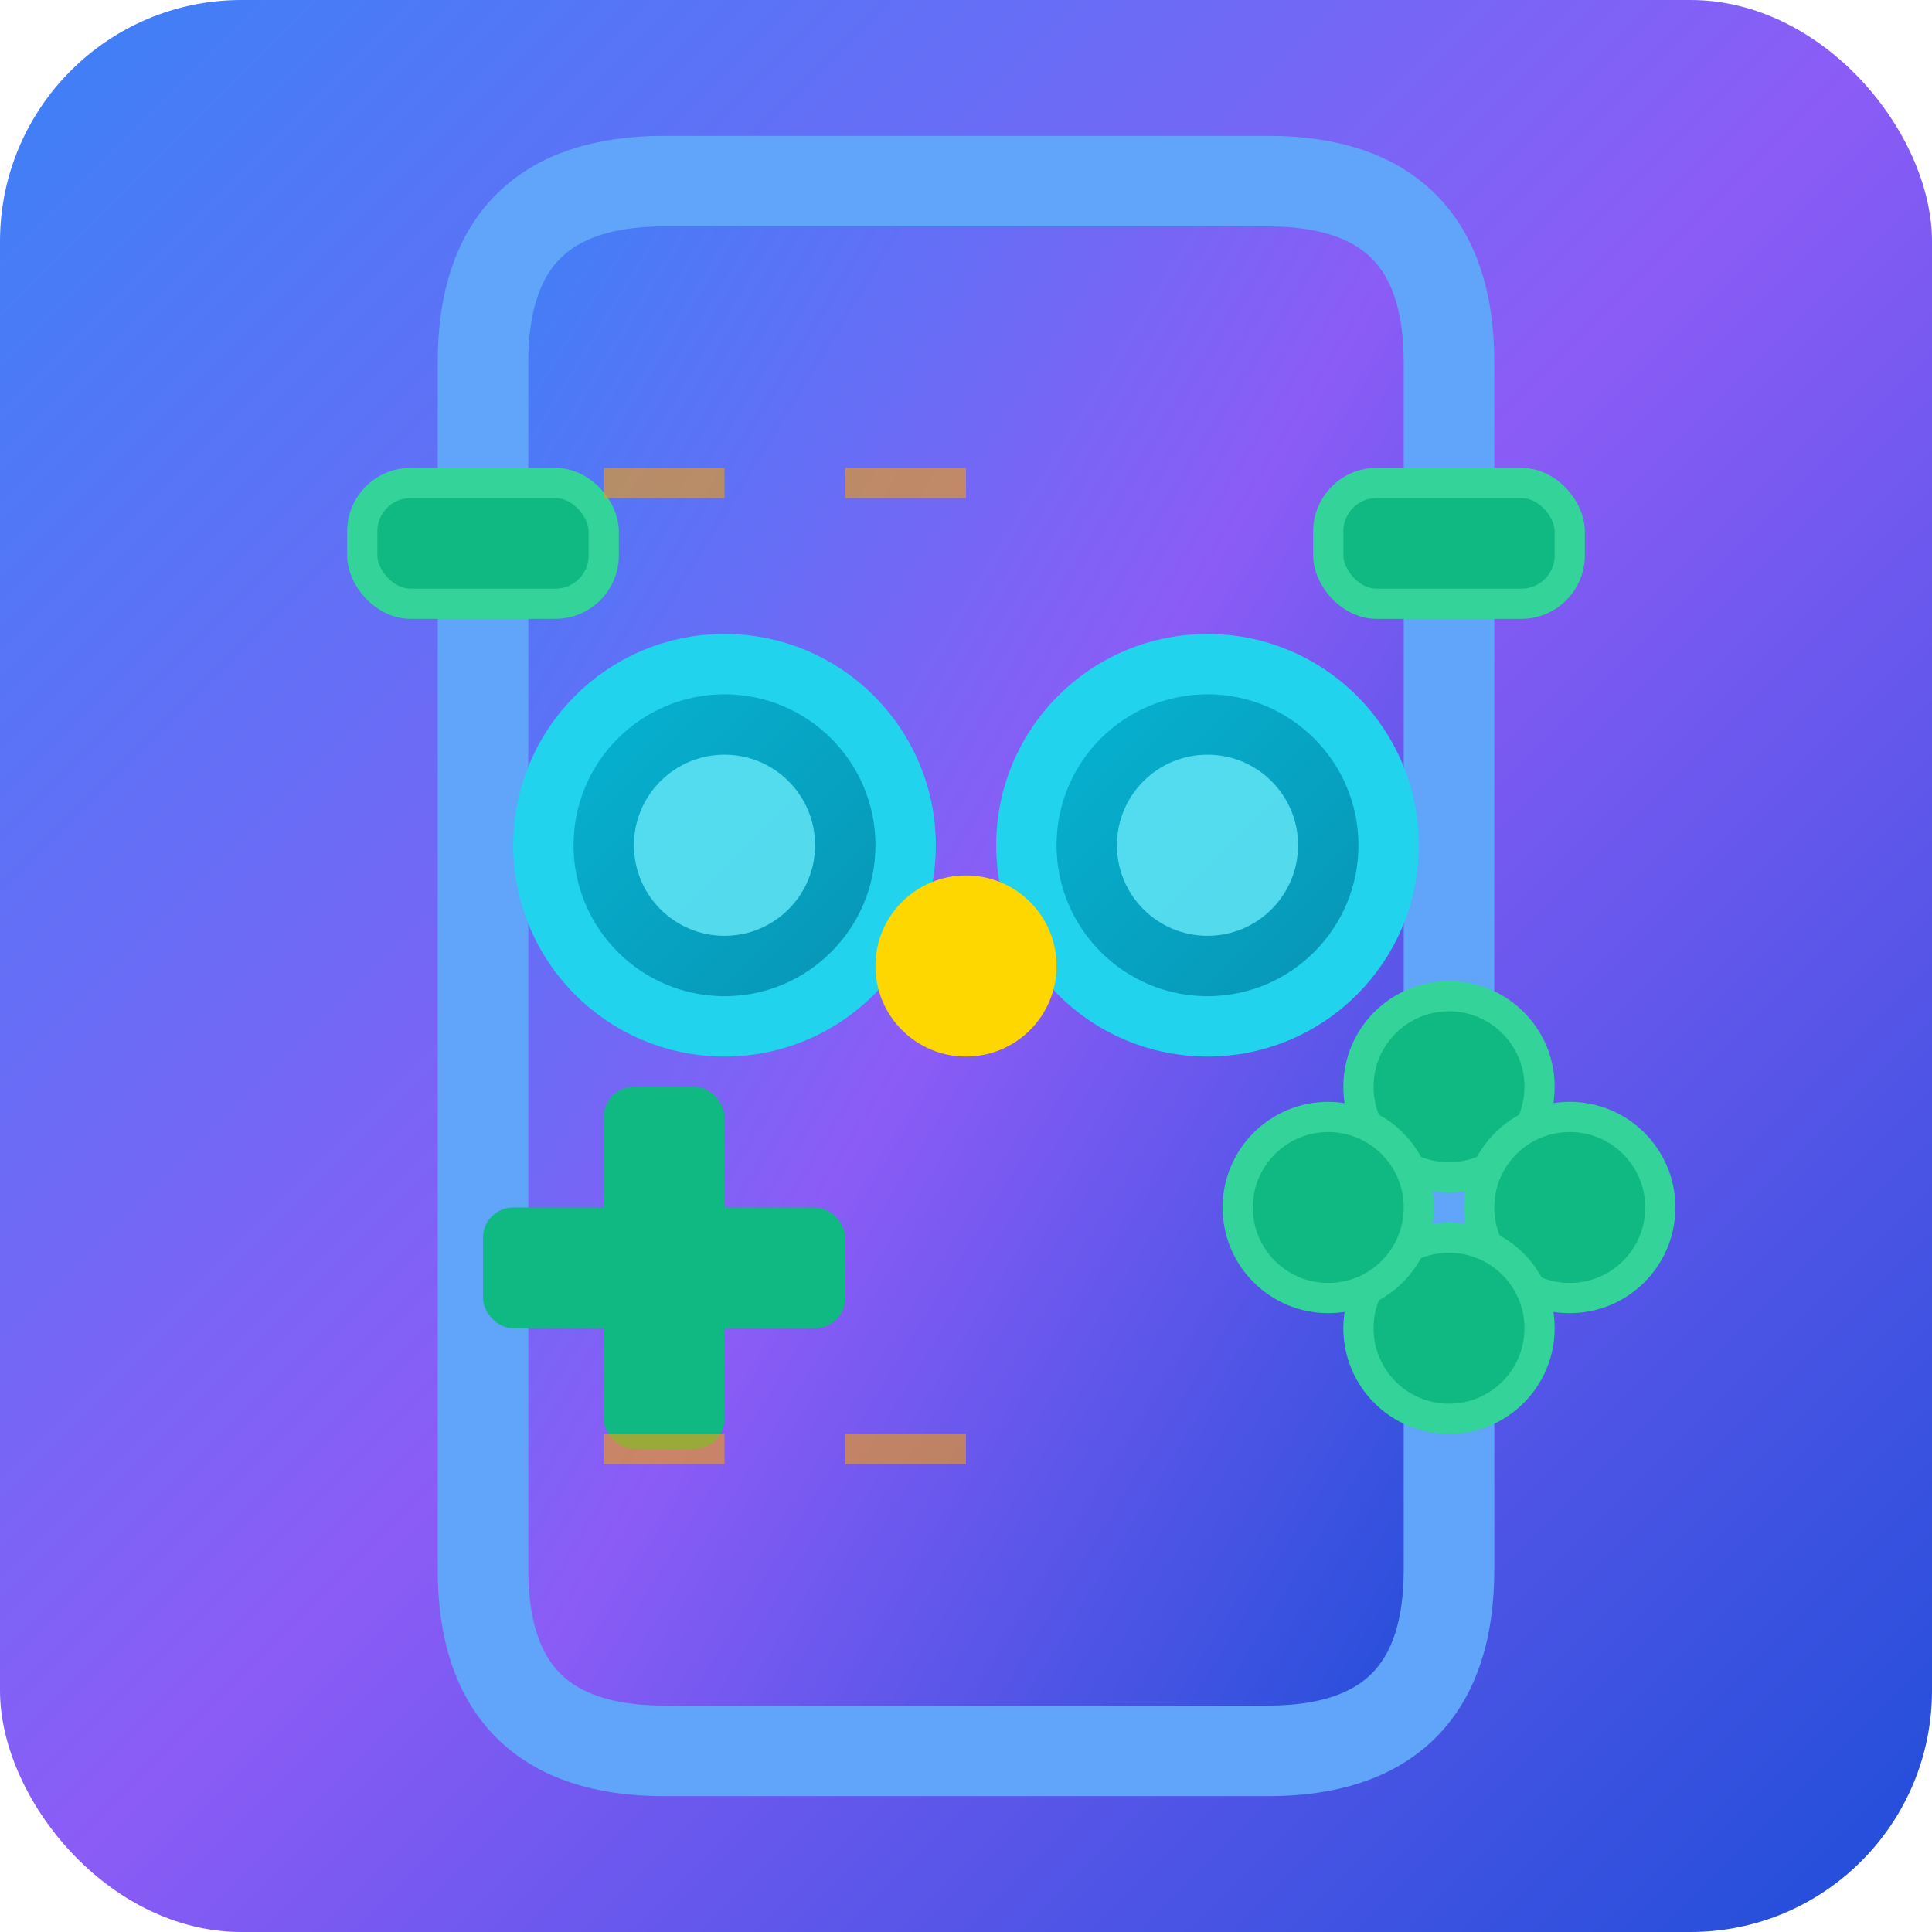 <svg width="32" height="32" viewBox="0 0 32 32" fill="none" xmlns="http://www.w3.org/2000/svg">
<defs>
<linearGradient id="controllerBg" x1="0%" y1="0%" x2="100%" y2="100%">
<stop offset="0%" style="stop-color:#3B82F6;stop-opacity:1" />
<stop offset="50%" style="stop-color:#8B5CF6;stop-opacity:1" />
<stop offset="100%" style="stop-color:#1D4ED8;stop-opacity:1" />
</linearGradient>
<linearGradient id="stickBg" x1="0%" y1="0%" x2="100%" y2="100%">
<stop offset="0%" style="stop-color:#06B6D4;stop-opacity:1" />
<stop offset="100%" style="stop-color:#0891B2;stop-opacity:1" />
</linearGradient>
</defs>
<rect width="32" height="32" fill="url(#controllerBg)" rx="4"/>
<!-- Gaming Controller Body -->
<path d="M8 6 C8 4 9 3 11 3 L21 3 C 23 3 24 4 24 6 L24 26 C 24 28 23 29 21 29 L11 29 C 9 29 8 28 8 26 Z" fill="url(#controllerBg)" stroke="#60A5FA" stroke-width="1.5"/>
<!-- Left Analog Stick -->
<circle cx="12" cy="14" r="3" fill="url(#stickBg)" stroke="#22D3EE" stroke-width="1"/>
<circle cx="12" cy="14" r="1.5" fill="#67E8F9" opacity="0.8"/>
<!-- Right Analog Stick -->
<circle cx="20" cy="14" r="3" fill="url(#stickBg)" stroke="#22D3EE" stroke-width="1"/>
<circle cx="20" cy="14" r="1.5" fill="#67E8F9" opacity="0.8"/>
<!-- D-pad -->
<rect x="10" y="18" width="2" height="6" fill="#10B981" rx="0.5"/>
<rect x="8" y="20" width="6" height="2" fill="#10B981" rx="0.5"/>
<!-- Action Buttons -->
<circle cx="24" cy="18" r="1.5" fill="#10B981" stroke="#34D399" stroke-width="0.5"/>
<circle cx="26" cy="20" r="1.5" fill="#10B981" stroke="#34D399" stroke-width="0.5"/>
<circle cx="24" cy="22" r="1.5" fill="#10B981" stroke="#34D399" stroke-width="0.5"/>
<circle cx="22" cy="20" r="1.5" fill="#10B981" stroke="#34D399" stroke-width="0.5"/>
<!-- Shoulder Buttons -->
<rect x="6" y="8" width="4" height="2" fill="#10B981" stroke="#34D399" stroke-width="0.5" rx="0.8"/>
<rect x="22" y="8" width="4" height="2" fill="#10B981" stroke="#34D399" stroke-width="0.5" rx="0.8"/>
<!-- Gaming Circuit Patterns -->
<path d="M10 8 L12 8 M14 8 L16 8" stroke="#F59E0B" stroke-width="0.5" opacity="0.6"/>
<path d="M10 24 L12 24 M14 24 L16 24" stroke="#F59E0B" stroke-width="0.5" opacity="0.6"/>
<!-- Center Dot -->
<circle cx="16" cy="16" r="1.5" fill="#FFD700"/>
</svg>

